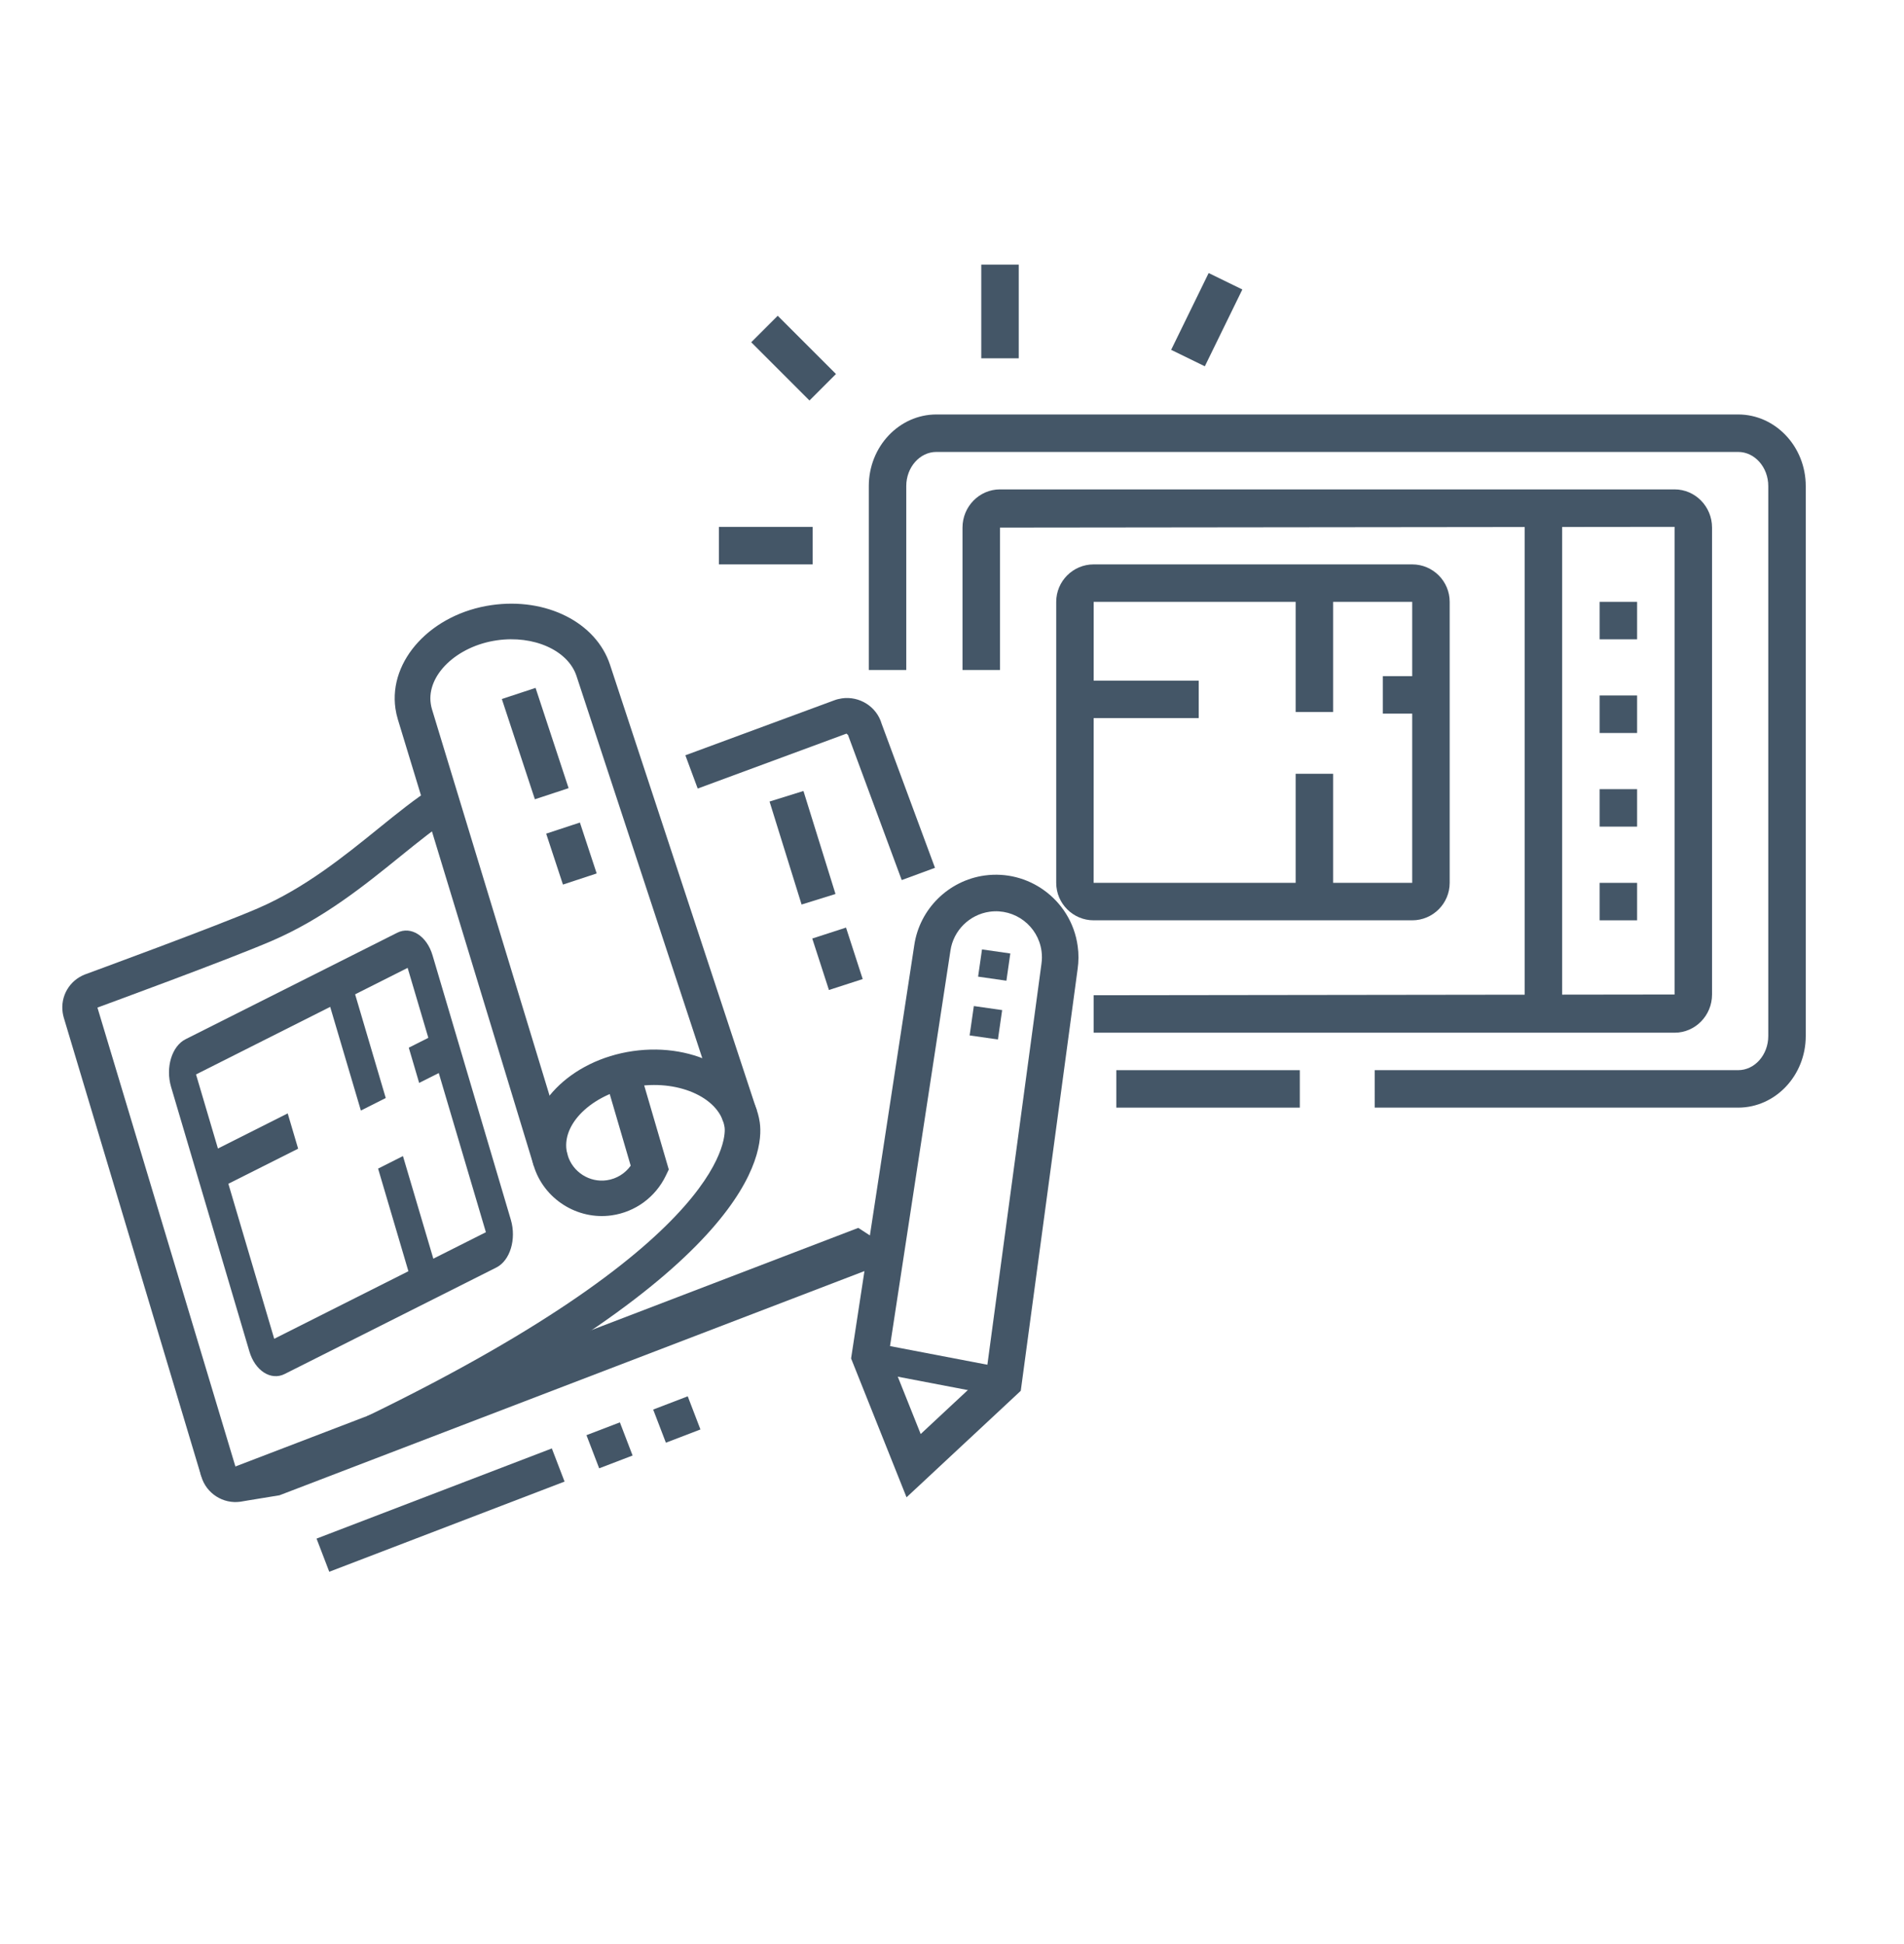 <?xml version="1.0" encoding="UTF-8"?> <!-- Generator: Adobe Illustrator 25.2.1, SVG Export Plug-In . SVG Version: 6.00 Build 0) --> <svg xmlns="http://www.w3.org/2000/svg" xmlns:xlink="http://www.w3.org/1999/xlink" version="1.1" id="Lager_1" x="0px" y="0px" viewBox="0 0 281 287" style="enable-background:new 0 0 281 287;" xml:space="preserve"> <style type="text/css"> .st0{fill:#445667;} </style> <path class="st0" d="M54.77,166.57"></path> <g> <g> <path class="st0" d="M36.8,199.47l-11.55-39.02c-0.85-2.87,0.11-6.03,2.14-7.05l31.24-15.72c2.03-1.02,4.37,0.48,5.21,3.35 l11.55,39.02c0.85,2.87-0.11,6.03-2.14,7.05l-31.24,15.72C39.98,203.84,37.64,202.34,36.8,199.47z M28.93,158.6l11.54,39.02 l31.24-15.73l-11.55-39.02L28.93,158.6z"></path> <polygon class="st0" points="53.26,163.93 56.93,162.08 52.32,146.47 48.64,148.32 "></polygon> <polygon class="st0" points="60.41,188.11 64.09,186.26 59.47,170.65 55.8,172.5 "></polygon> <polygon class="st0" points="44,169.56 42.46,164.35 31.44,169.9 32.98,175.1 "></polygon> <polygon class="st0" points="61.86,159.85 65.54,158 64,152.8 60.33,154.65 "></polygon> </g> <g> <g> <g> <path class="st0" d="M202.89,163.5h53.63c5.5,0,9.98-4.74,9.98-10.57V71.75c0-5.83-4.48-10.57-9.98-10.57H138.2 c-5.5,0-9.98,4.74-9.98,10.57V98.9h5.53V71.75c0-2.78,2-5.04,4.45-5.04h118.32c2.45,0,4.45,2.26,4.45,5.04v81.18 c0,2.78-2,5.04-4.45,5.04h-53.63V163.5z"></path> <rect x="164.75" y="157.97" class="st0" width="27.08" height="5.53"></rect> <path class="st0" d="M161.41,152.44h85.73c3.05,0,5.53-2.53,5.53-5.64V77.88c0-3.11-2.48-5.64-5.53-5.64h-99.56 c-3.05,0-5.53,2.53-5.53,5.64V98.9h5.53V77.88l99.56-0.11v69.03l-85.73,0.11V152.44z"></path> <path class="st0" d="M155.88,130.32V88.84c0-3.05,2.48-5.53,5.53-5.53h47.01c3.05,0,5.53,2.48,5.53,5.53v41.48 c0,3.05-2.48,5.53-5.53,5.53h-47.01C158.36,135.85,155.88,133.37,155.88,130.32z M161.41,88.84l-0.01,41.48h47.02V88.84H161.41z "></path> <polygon class="st0" points="236.08,88.84 241.61,88.84 241.61,94.37 236.08,94.37 236.08,88.84 "></polygon> <polygon class="st0" points="236.08,102.66 241.61,102.66 241.61,108.2 236.08,108.2 236.08,102.66 "></polygon> <polygon class="st0" points="236.08,116.49 241.61,116.49 241.61,122.02 236.08,122.02 236.08,116.49 "></polygon> <polygon class="st0" points="236.08,130.32 241.61,130.32 241.61,135.85 236.08,135.85 236.08,130.32 "></polygon> <rect x="225.02" y="75.01" class="st0" width="5.53" height="74.67"></rect> <rect x="191.22" y="88.51" class="st0" width="5.53" height="16.59"></rect> <rect x="191.22" y="114.22" class="st0" width="5.53" height="16.59"></rect> <rect x="160.32" y="100.47" class="st0" width="16.59" height="5.53"></rect> <rect x="204.08" y="99.81" class="st0" width="5.53" height="5.53"></rect> <rect x="106.1" y="77.78" class="st0" width="13.83" height="5.53"></rect> <rect x="114.38" y="46.78" transform="matrix(0.707 -0.707 0.707 0.707 -3.071 98.315)" class="st0" width="5.53" height="12.16"></rect> <rect x="144.82" y="39.06" class="st0" width="5.53" height="13.83"></rect> <rect x="171.7" y="44.45" transform="matrix(0.439 -0.899 0.899 0.439 57.506 186.485)" class="st0" width="12.61" height="5.53"></rect> </g> </g> <g> <rect x="121.06" y="137.53" transform="matrix(0.951 -0.308 0.308 0.951 -37.611 45.032)" class="st0" width="5.24" height="7.99"></rect> <rect x="115.83" y="117.12" transform="matrix(0.955 -0.297 0.297 0.955 -31.829 40.868)" class="st0" width="5.24" height="15.92"></rect> <rect x="81.68" y="122.02" transform="matrix(0.95 -0.313 0.313 0.95 -35.182 32.704)" class="st0" width="5.24" height="7.91"></rect> <rect x="76.34" y="101.96" transform="matrix(0.95 -0.313 0.313 0.95 -30.374 30.213)" class="st0" width="5.24" height="15.58"></rect> <path class="st0" d="M90.28,179.4c-5.08,0.73-10.04-2.42-11.52-7.34l-20.04-65.86c-0.16-0.52-0.28-1.07-0.36-1.61 c-1.03-7.15,5.34-14,14.19-15.27c8.06-1.16,15.42,2.55,17.48,8.81l21.66,65.77l-4.97,1.64L85.08,99.78 c-1.25-3.78-6.31-6.05-11.76-5.26c-5.89,0.85-10.36,5.12-9.75,9.34c0.04,0.28,0.1,0.57,0.18,0.83l20.04,65.86 c0.74,2.46,3.22,4.04,5.76,3.67c1.44-0.21,2.7-0.99,3.53-2.15l-3.86-13.19l5.03-1.47l4.45,15.22l-0.43,0.9 C96.75,176.7,93.77,178.9,90.28,179.4z"></path> <path class="st0" d="M56.46,213.76l-2.29-4.71c54.43-26.43,52.86-41.98,52.77-42.62c-0.61-4.22-6.46-7.01-12.78-6.1 c-6.33,0.91-11.16,5.24-10.55,9.45c0.04,0.26,0.09,0.52,0.17,0.76l-5,1.55c-0.16-0.51-0.27-1.03-0.35-1.56 c-1.03-7.15,5.7-14.05,14.99-15.38c9.29-1.33,17.69,3.4,18.71,10.54C112.79,170.3,110.74,187.41,56.46,213.76z"></path> <path class="st0" d="M29.71,217.95L9.41,150.21c-0.07-0.24-0.12-0.49-0.16-0.74c-0.35-2.43,1-4.74,3.29-5.63 c0.24-0.09,19.4-7.11,25.56-9.78c6.91-2.99,12.66-7.65,17.73-11.75c2.79-2.26,5.43-4.39,7.97-6.02l2.82,4.42 c-2.3,1.47-4.83,3.51-7.5,5.67c-5.33,4.32-11.38,9.21-18.95,12.48c-6.3,2.73-25,9.58-25.79,9.87l20.35,67.7L29.71,217.95z"></path> <path class="st0" d="M133.08,129.91l-7.94-21.45l-0.02,0.01l-0.19-0.18l-21.96,8.11l-1.82-4.91l21.96-8.11 c0.33-0.13,0.73-0.23,1.13-0.29c2.62-0.38,5.14,1.23,5.87,3.73l7.88,21.28L133.08,129.91z"></path> <path class="st0" d="M35.49,221.67c-2.57,0.37-5.05-1.23-5.78-3.72c0,0-2.12-8.37,0.03-8.68l5,7.2l91.93-35.22l6.51,4.23 l-91.93,35.24C36.24,221.52,35.87,221.62,35.49,221.67z"></path> <rect x="46.39" y="220.24" transform="matrix(0.934 -0.358 0.358 0.934 -75.457 38.019)" class="st0" width="37.18" height="5.24"></rect> <rect x="87.27" y="210.69" transform="matrix(0.934 -0.358 0.358 0.934 -70.384 46.306)" class="st0" width="5.28" height="5.24"></rect> <rect x="97.11" y="206.88" transform="matrix(0.934 -0.358 0.358 0.934 -68.365 49.606)" class="st0" width="5.46" height="5.24"></rect> </g> <g> <path class="st0" d="M134.93,139.54l-9.3,60.83l-0.02,0.16l8.18,20.49l16.71-15.58l0.15-0.15l8.39-62.25 c0.16-1.11,0.17-2.25,0.01-3.37c-0.47-3.48-2.37-6.41-5.03-8.3c-2.43-1.73-5.5-2.57-8.68-2.14 C139.98,129.96,135.7,134.2,134.93,139.54z M131.17,199.89l9.1-59.56c0.43-2.98,2.82-5.34,5.8-5.75c3.71-0.51,7.14,2.1,7.64,5.81 c0.09,0.63,0.08,1.26-0.01,1.89l-8.14,60.37l-9.68,9.03L131.17,199.89z"></path> <rect x="144.74" y="140.44" transform="matrix(0.142 -0.99 0.99 0.142 -15.237 267.515)" class="st0" width="4.06" height="4.22"></rect> <rect x="143.35" y="148.96" transform="matrix(0.142 -0.99 0.99 0.142 -24.725 273.604)" class="st0" width="4.38" height="4.22"></rect> <rect x="136.14" y="192.05" transform="matrix(0.188 -0.982 0.982 0.188 -86.204 299.935)" class="st0" width="4.22" height="20.08"></rect> </g> </g> </g> </svg> 